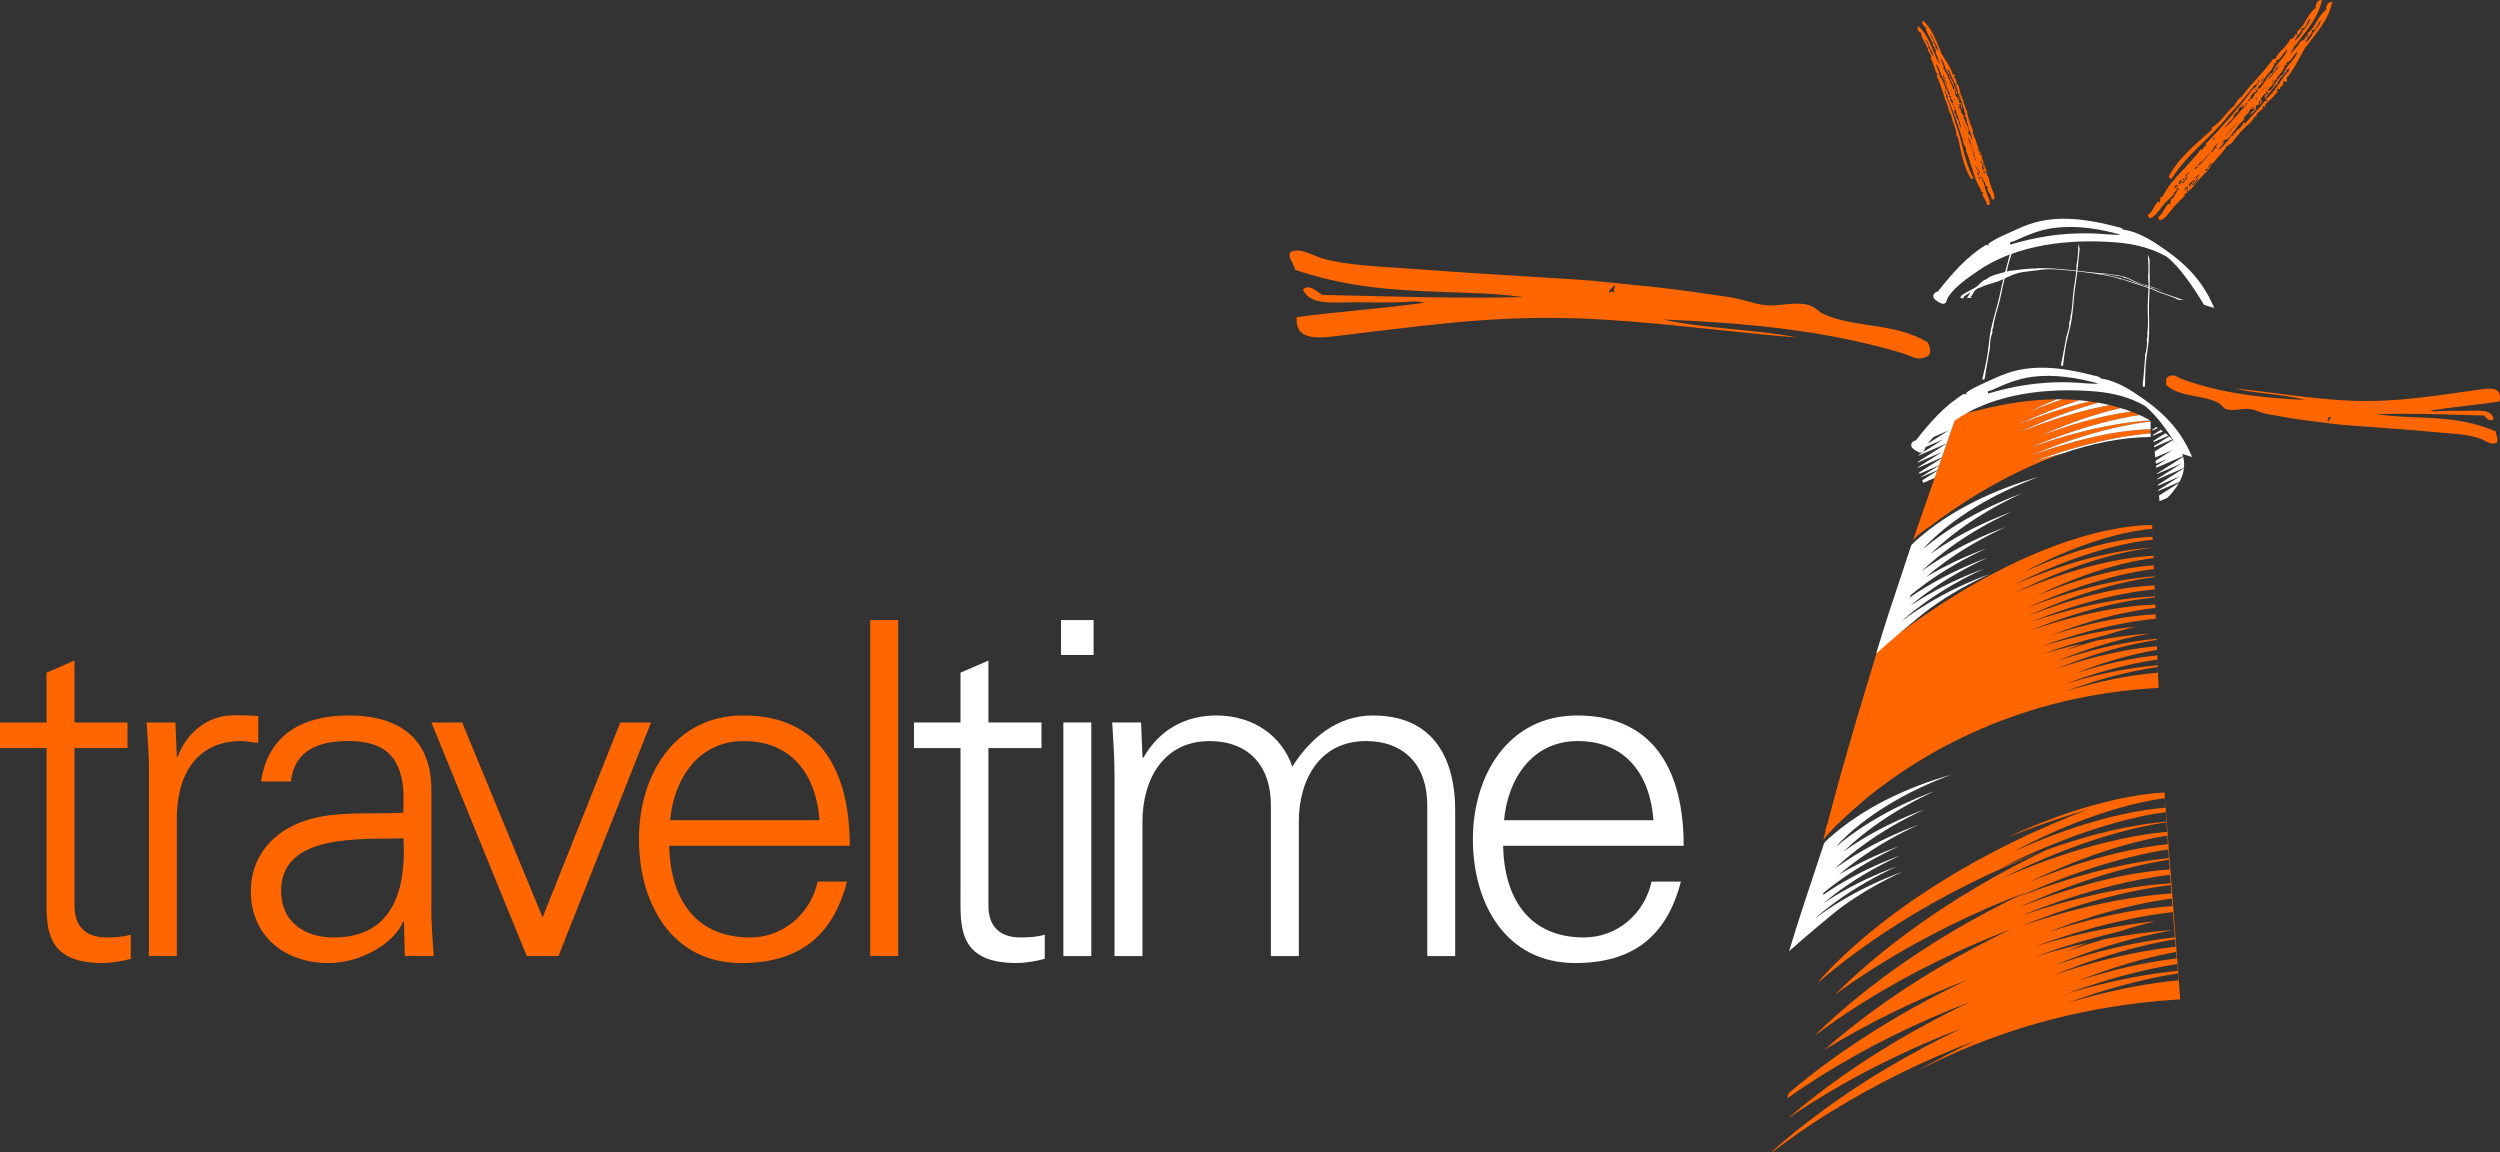<?xml version="1.0" encoding="utf-8"?>
<!-- Generator: Adobe Illustrator 12.0.0, SVG Export Plug-In . SVG Version: 6.00 Build 51448)  -->
<!DOCTYPE svg PUBLIC "-//W3C//DTD SVG 1.1 Basic//EN" "http://www.w3.org/Graphics/SVG/1.1/DTD/svg11-basic.dtd">
<svg  version="1.1" baseProfile="basic" id="_x30_2" xmlns="http://www.w3.org/2000/svg" xmlns:xlink="http://www.w3.org/1999/xlink" width="710.102" height="327.285"
	 viewBox="0 0 710.102 327.285" overflow="visible" enable-background="new 0 0 710.102 327.285" xml:space="preserve">
<rect x="0" y="0" width="710.102" height="327.285" fill="#333333" stroke="none"/>
<g>
	<path fill="#FF6600" d="M598.588,124.938c3.573-0.751,7.197-1.349,10.865-1.733c0.466-0.045,0.94-0.077,1.41-0.116
		c-0.003-0.393-0.004-0.786-0.007-1.179c-0.269,0.011-0.532,0.014-0.804,0.028c-3.339,0.158-6.693,0.543-10.017,1.082
		c-0.251,0.047-0.504,0.097-0.775,0.142c-0.43,0.085-0.88,0.166-1.308,0.253c-7.127,1.41-14.131,3.463-20.997,5.917
		c6.721-2.822,13.631-5.263,20.725-7.091c3.553-0.907,7.147-1.665,10.79-2.204c0.788-0.116,1.583-0.218,2.378-0.311v-0.144
		l-0.204-0.144c-0.709,0.046-1.413,0.076-2.124,0.141c-3.595,0.324-7.186,0.881-10.729,1.585
		c-7.136,1.421-14.145,3.458-21.013,5.921c6.72-2.834,13.638-5.265,20.741-7.098c3.366-0.854,6.753-1.578,10.206-2.106
		c-0.129-0.059-0.259-0.123-0.387-0.18c-0.665-0.283-1.337-0.545-2.014-0.797c-2.149,0.296-4.296,0.666-6.437,1.109
		c-6.59,1.384-13.074,3.392-19.398,5.804c6.179-2.783,12.556-5.175,19.113-6.975c1.243-0.333,2.492-0.637,3.744-0.925
		c-1.037-0.315-2.084-0.599-3.142-0.85c-1.617,0.308-3.229,0.648-4.831,1.023c-7.058,1.67-14.002,3.964-20.77,6.666
		c6.609-3.066,13.439-5.75,20.465-7.823c0.632-0.188,1.268-0.364,1.902-0.541c-0.822-0.146-1.648-0.272-2.477-0.384
		c-6.848,1.654-13.564,3.892-20.132,6.504c5.593-2.597,11.344-4.917,17.248-6.828c-1.61-0.142-3.227-0.241-4.848-0.266
		c-3.313,1.119-6.588,2.371-9.813,3.732c2.684-1.326,5.419-2.563,8.188-3.723c-3.7,0.027-7.408,0.324-11.099,0.865
		c-4.199,0.609-8.369,1.533-12.512,2.591l-0.142,0.009c0,0-2.684,0.425-4.885,1.71l-12.122,34.779
		c1.646-1.873,4.789-3.855,4.789-3.855c7.034-5.364,21.175-15.068,37.927-20.806c-2.864,0.721-5.712,1.521-8.534,2.394
		C584.402,128.584,591.405,126.449,598.588,124.938z"/>
	<path fill="#FFFFFF" d="M597.681,122.24c-7.094,1.828-14.004,4.269-20.725,7.091c6.866-2.454,13.87-4.506,20.997-5.917
		c0.428-0.087,0.878-0.168,1.308-0.253c0.271-0.045,0.524-0.094,0.775-0.142c3.323-0.539,6.678-0.924,10.017-1.082
		c0.271-0.014,0.535-0.017,0.804-0.028c-0.004-0.512-0.008-1.023-0.008-1.535v-0.649c-0.795,0.093-1.59,0.195-2.378,0.311
		C604.829,120.575,601.234,121.333,597.681,122.24z"/>
	<path fill="#FFFFFF" d="M576.78,127.084c6.868-2.463,13.877-4.5,21.013-5.921c3.543-0.704,7.134-1.262,10.729-1.585
		c0.711-0.065,1.415-0.095,2.124-0.141l-0.452-0.319c-0.456-0.272-0.926-0.515-1.422-0.751c-0.347-0.167-0.696-0.327-1.044-0.486
		c-3.453,0.528-6.84,1.252-10.206,2.106C590.417,121.82,583.5,124.25,576.78,127.084z"/>
	<path fill="#FFFFFF" d="M585.766,113.418c-0.025,0-0.05-0.002-0.074-0.003c-0.517-0.007-1.033,0.008-1.551,0.012
		c-2.77,1.16-5.505,2.396-8.188,3.723C579.178,115.789,582.453,114.537,585.766,113.418z"/>
	<path fill="#FFFFFF" d="M610.864,123.088c-0.47,0.039-0.944,0.07-1.41,0.116c-3.668,0.384-7.292,0.982-10.865,1.733
		c-7.184,1.511-14.187,3.647-21.024,6.177c2.822-0.873,5.67-1.673,8.534-2.394c7.839-2.685,16.247-4.504,24.771-4.598
		C610.869,123.778,610.866,123.433,610.864,123.088z"/>
	<path fill="#FFFFFF" d="M579.492,123.815c6.324-2.412,12.809-4.419,19.398-5.804c2.141-0.444,4.287-0.813,6.437-1.109
		c-0.323-0.12-0.646-0.244-0.973-0.355c-0.661-0.232-1.334-0.428-2.005-0.632c-1.252,0.288-2.501,0.592-3.744,0.925
		C592.047,118.641,585.67,121.033,579.492,123.815z"/>
	<path fill="#FFFFFF" d="M593.498,114.007c-0.958-0.13-1.919-0.238-2.884-0.323c-5.904,1.911-11.655,4.231-17.248,6.828
		C579.933,117.898,586.65,115.661,593.498,114.007z"/>
	<path fill="#FFFFFF" d="M573.607,122.755c6.768-2.702,13.712-4.996,20.77-6.666c1.602-0.375,3.214-0.715,4.831-1.023
		c-0.32-0.076-0.636-0.168-0.957-0.238c-0.755-0.166-1.516-0.301-2.276-0.437c-0.635,0.177-1.271,0.353-1.902,0.541
		C587.046,117.005,580.216,119.689,573.607,122.755z"/>
</g>
<path fill="#FF6600" d="M606.78,191.775c-6.722,0.977-13.376,2.546-19.925,4.516c6.416-2.354,12.987-4.327,19.715-5.716
	c2.09-0.435,4.214-0.815,6.355-1.12c0.031,0.543,0.051,1.083,0.066,1.606C610.935,191.236,608.856,191.477,606.78,191.775z
	 M612.907,188.954c-2.058,0.172-4.136,0.416-6.176,0.711c-6.718,0.978-13.375,2.546-19.928,4.51
	c6.421-2.349,12.982-4.318,19.705-5.717c2.095-0.43,4.21-0.808,6.328-1.108C612.862,187.894,612.878,188.425,612.907,188.954z
	 M612.776,186.152c-1.626,0.164-3.255,0.373-4.864,0.621c-6.225,0.972-12.384,2.528-18.422,4.469
	c5.907-2.329,11.959-4.282,18.192-5.669c1.669-0.368,3.347-0.692,5.041-0.97C612.729,185.123,612.768,185.643,612.776,186.152z
	 M612.667,183.55c-2.97,0.264-5.936,0.68-8.889,1.214c-6.686,1.218-13.277,3.022-19.738,5.215c6.328-2.574,12.808-4.777,19.48-6.411
	c2.988-0.729,6.017-1.342,9.071-1.791C612.619,182.374,612.638,182.962,612.667,183.55z M612.583,181.433
	c-2.997,0.265-5.967,0.69-8.933,1.224c-6.69,1.221-13.267,3.026-19.731,5.216c6.322-2.575,12.803-4.782,19.474-6.409
	c2.364-0.579,4.759-1.08,7.169-1.491c-3.035,0.194-6.085,0.522-9.099,0.966c-2.106,0.314-4.212,0.678-6.308,1.094
	c-2.924,0.84-5.809,1.78-8.668,2.815c1.599-0.699,3.205-1.365,4.84-2.009c-3.867,0.875-7.697,1.901-11.478,3.049
	c5.884-2.145,11.921-4.002,18.056-5.419c2.173-0.708,4.355-1.361,6.559-1.937c0.733-0.188,1.453-0.366,2.184-0.539
	c-1.751,0.18-3.513,0.399-5.248,0.654c-7.295,1.08-14.529,2.804-21.613,4.949c6.97-2.535,14.104-4.663,21.404-6.157
	c3.638-0.741,7.347-1.327,11.063-1.688c0.037,0,0.066-0.007,0.084-0.007C612.416,177.678,612.505,179.584,612.583,181.433z
	 M612.291,174.487c-3.21,0.163-6.412,0.521-9.597,1.023c-6.775,1.067-13.458,2.781-20.003,4.903
	c6.414-2.508,13.008-4.622,19.773-6.103c3.208-0.704,6.466-1.264,9.751-1.625C612.234,173.289,612.272,173.889,612.291,174.487z
	 M612.179,171.697c-1.011,0.038-2.033,0.095-3.034,0.175c-3.66,0.278-7.318,0.791-10.939,1.455
	c-7.263,1.339-14.413,3.316-21.44,5.716c6.883-2.782,13.938-5.158,21.188-6.911c3.62-0.874,7.279-1.592,10.995-2.084
	c1.041-0.139,2.098-0.254,3.146-0.354C612.121,170.36,612.144,171.025,612.179,171.697z M612.076,169.406
	c-1.023,0.038-2.038,0.099-3.08,0.175c-3.649,0.288-7.309,0.791-10.932,1.464c-7.247,1.327-14.416,3.309-21.425,5.706
	c6.86-2.782,13.918-5.153,21.168-6.907c3.628-0.875,7.293-1.591,11.002-2.083c1.067-0.141,2.126-0.265,3.188-0.359
	C612.031,168.064,612.047,168.735,612.076,169.406z M611.954,166.288c-0.86,0.036-1.713,0.089-2.593,0.158
	c-3.377,0.267-6.768,0.758-10.137,1.41c-0.25,0.052-0.504,0.104-0.775,0.161c-0.441,0.094-0.881,0.193-1.33,0.295
	c-7.178,1.653-14.255,3.942-21.152,6.646c6.736-3.077,13.685-5.761,20.851-7.835c3.575-1.029,7.2-1.898,10.892-2.56
	c1.384-0.243,2.756-0.458,4.161-0.624C611.891,164.715,611.934,165.503,611.954,166.288z M611.849,163.709
	c-1.365,0.09-2.733,0.227-4.098,0.387c-3.652,0.44-7.275,1.112-10.871,1.933c-7.194,1.658-14.253,3.944-21.149,6.651
	c6.736-3.082,13.678-5.763,20.845-7.832c3.574-1.032,7.217-1.909,10.904-2.561c1.424-0.257,2.853-0.472,4.296-0.647
	C611.806,162.325,611.823,163.014,611.849,163.709z M611.729,160.586c-1.245,0.084-2.488,0.208-3.751,0.359
	c-3.374,0.416-6.744,1.059-10.058,1.856c-6.661,1.6-13.181,3.837-19.544,6.473c6.192-3.009,12.597-5.636,19.22-7.653
	c3.309-1.007,6.674-1.857,10.112-2.487c1.306-0.239,2.617-0.447,3.954-0.617C611.681,159.207,611.709,159.896,611.729,160.586z
	 M611.639,157.855c-0.704,0.033-1.427,0.083-2.126,0.139c-1.831,0.154-3.644,0.385-5.449,0.668c-3.631,0.572-7.23,1.366-10.793,2.32
	c-7.134,1.903-14.119,4.445-20.912,7.393c6.627-3.321,13.473-6.245,20.559-8.565c3.545-1.16,7.141-2.166,10.811-2.952
	c1.826-0.393,3.678-0.728,5.539-0.99c0.752-0.107,1.517-0.191,2.287-0.269C611.578,156.344,611.598,157.099,611.639,157.855z
	 M611.554,155.58c-0.78,0.029-1.585,0.078-2.36,0.147c-1.826,0.148-3.64,0.381-5.449,0.667c-3.624,0.569-7.232,1.367-10.792,2.316
	c-7.137,1.906-14.114,4.446-20.91,7.394c6.634-3.316,13.472-6.246,20.56-8.567c3.544-1.16,7.139-2.166,10.807-2.945
	c1.837-0.396,3.679-0.737,5.54-0.99c0.836-0.118,1.677-0.214,2.529-0.295C611.487,154.047,611.523,154.813,611.554,155.58z
	 M611.438,152.493c0,0-0.017,0-0.017-0.006c-0.824,0.021-1.675,0.068-2.499,0.134c-1.696,0.133-3.368,0.348-5.062,0.614
	c-3.354,0.534-6.694,1.295-10.001,2.211c-6.588,1.838-13.022,4.304-19.277,7.164c6.08-3.229,12.372-6.084,18.935-8.336
	c3.271-1.12,6.604-2.092,10.003-2.844c1.705-0.373,3.418-0.694,5.157-0.935c0.859-0.118,1.74-0.222,2.621-0.298
	c0.019,0,0.048-0.005,0.064-0.005C611.391,150.944,611.41,151.709,611.438,152.493z M533.181,185.05
	c-3.482,11.319-7.534,24.818-10.692,36.236c-1.199,4.354-2.381,8.715-3.531,13.086c-0.032,0.027-0.063,0.059-0.097,0.09
	c-0.142,0.547-0.269,1.115-0.43,1.716l0.048,0.039c-0.191,0.744-0.388,1.614-0.577,2.366c3.247-4.498,13-12.464,13-12.464
	c14.858-11.969,42.4-28.628,82.23-30.729l-1.834-46.245c-5.784-0.062-32.042,1.432-71.188,30.272
	C540.11,179.416,534.65,183.214,533.181,185.05z"/>
<path fill="#FF6600" d="M614.809,225.082c-7.403,0.433-22.962,2.686-44.825,12.852c7.608-3.055,15.341-5.732,23.177-8.054
	c-14.716,5.618-28.914,12.491-42.158,20.776c-6.609,4.14-12.999,8.636-19.018,13.519c-3.002,2.444-5.925,4.985-8.716,7.634
	c-1.392,1.323-2.745,2.678-4.067,4.052c-0.661,0.689-1.3,1.384-1.919,2.088c-0.207,0.232-0.398,0.459-0.595,0.69
	c-0.03,0.108-0.062,0.217-0.095,0.325c1.148-1.002,2.315-1.986,3.501-2.947c6.207-5.056,12.722-9.662,19.439-13.889
	c12.821-8.056,26.395-14.726,40.358-20.228c-3.926,1.435-7.802,2.991-11.633,4.655c8.449-4.217,17.138-7.941,26.144-10.897
	c4.502-1.472,9.089-2.753,13.733-3.751c2.328-0.491,4.658-0.925,7.029-1.252c0.055,0.906,0.104,1.809,0.167,2.716
	c-2.243,0.198-4.511,0.477-6.765,0.837c-4.615,0.723-9.196,1.733-13.726,2.942c-4.509,1.207-8.962,2.613-13.365,4.178
	c-14.047,6.712-27.492,14.595-39.897,23.79c-6.273,4.648-12.276,9.627-17.895,14.979c-0.846,0.81-1.677,1.617-2.51,2.443
	c3.865-2.83,7.821-5.509,11.863-8.046c13.454-8.456,27.73-15.384,42.43-21.036c-14.215,6.759-27.837,14.721-40.383,24.024
	c-6.28,4.654-12.28,9.64-17.902,14.977c-0.605,0.58-1.211,1.159-1.801,1.748c4.406-3.296,8.94-6.405,13.584-9.319
	c13.442-8.455,27.73-15.384,42.435-21.037c-14.223,6.761-27.842,14.721-40.389,24.025c-4.422,3.273-8.697,6.715-12.805,10.325
	c12.849-7.885,26.457-14.414,40.402-19.775c-14.217,6.756-27.836,14.715-40.387,24.019c-3.478,2.583-6.878,5.273-10.168,8.065
	c-0.145,0.488-0.272,0.98-0.395,1.471c3.09-2.202,6.252-4.317,9.476-6.337c13.443-8.457,27.736-15.389,42.421-21.039
	c-14.208,6.766-27.828,14.73-40.392,24.028c-3.895,2.897-7.698,5.92-11.368,9.079c2.317-1.591,4.679-3.137,7.059-4.635
	c13.439-8.456,27.734-15.388,42.437-21.034c-14.227,6.757-27.85,14.72-40.392,24.021c-4.649,3.444-9.151,7.072-13.444,10.888
	c-0.034,0.114-0.062,0.226-0.101,0.334c4.984-3.83,10.143-7.395,15.439-10.724c13.461-8.455,27.732-15.39,42.435-21.034
	c-5.875,2.797-11.666,5.802-17.302,9.021c13.053-6.871,28.956-13.172,47.68-17.05c2.414-0.515,4.744-0.943,6.98-1.31
	c6.58-1.103,13.478-1.901,20.696-2.326 M608.724,230.187c-4.275,0.685-8.518,1.648-12.703,2.813
	c-8.404,2.332-16.592,5.466-24.537,9.111c7.724-4.11,15.741-7.739,24.074-10.601c4.162-1.42,8.395-2.66,12.717-3.609
	c2.171-0.48,4.363-0.889,6.563-1.196c0.017,0,0.057-0.003,0.063-0.003c0.068,0.906,0.132,1.803,0.179,2.71
	C612.957,229.582,610.831,229.847,608.724,230.187z M615.762,239.789c-0.59,0.064-1.196,0.132-1.794,0.204
	c-4.3,0.53-8.575,1.341-12.806,2.354c-8.463,2.036-16.761,4.876-24.844,8.233c7.872-3.828,16.01-7.163,24.44-9.729
	c4.202-1.277,8.481-2.364,12.831-3.163c0.673-0.123,1.349-0.233,2.015-0.341C615.655,238.161,615.715,238.976,615.762,239.789z
	 M568.674,249.439c8.422-4.22,17.125-7.938,26.13-10.891c4.504-1.47,9.087-2.75,13.745-3.747c2.234-0.485,4.516-0.901,6.803-1.229
	c0.065,0.904,0.133,1.801,0.187,2.7c-2.199,0.197-4.389,0.471-6.571,0.816c-4.599,0.727-9.182,1.738-13.71,2.948
	C586.184,242.464,577.305,245.694,568.674,249.439z M599.449,244.956c4.549-1.311,9.183-2.43,13.869-3.266
	c0.854-0.146,1.699-0.289,2.559-0.411c0.047,0.817,0.107,1.635,0.177,2.467c-0.795,0.071-1.592,0.16-2.397,0.255
	c-4.625,0.562-9.236,1.412-13.807,2.464c-9.146,2.101-18.138,5.008-26.896,8.446C581.524,250.991,590.349,247.578,599.449,244.956z
	 M599.757,247.856c4.547-1.313,9.173-2.429,13.875-3.259c0.813-0.149,1.626-0.283,2.449-0.405c0.063,0.916,0.133,1.834,0.196,2.759
	c-0.196,0.011-0.363,0.021-0.563,0.034c-4.306,0.346-8.6,0.965-12.88,1.797c-0.335,0.06-0.674,0.127-0.999,0.197
	c-0.56,0.124-1.125,0.25-1.689,0.381c-9.142,2.105-18.128,5.012-26.898,8.449C581.825,253.897,590.657,250.482,599.757,247.856z
	 M616.389,248.485c0.065,0.802,0.113,1.599,0.183,2.401c-0.436,0.025-0.883,0.054-1.313,0.091
	c-4.651,0.354-9.306,1.007-13.909,1.845c-9.23,1.708-18.324,4.217-27.248,7.269c8.729-3.536,17.701-6.559,26.923-8.786
	c4.601-1.11,9.266-2.018,13.993-2.646C615.46,248.596,615.923,248.541,616.389,248.485z M601.191,254.218
	c4.613-1.115,9.273-2.026,14-2.65c0.464-0.065,0.945-0.119,1.408-0.178c0.062,0.802,0.127,1.596,0.188,2.403
	c-0.462,0.028-0.91,0.056-1.35,0.092c-4.663,0.361-9.295,1.004-13.932,1.854c-9.205,1.692-18.306,4.214-27.229,7.261
	C583.009,259.467,591.979,256.444,601.191,254.218z M616.887,255.221c0.066,0.716,0.111,1.43,0.158,2.143
	c-3.275,0.244-6.546,0.634-9.819,1.144c-8.607,1.361-17.08,3.533-25.416,6.243c8.138-3.195,16.526-5.879,25.128-7.77
	C610.228,256.263,613.535,255.668,616.887,255.221z M605.589,262.504c-9.285,1.369-18.465,3.558-27.482,6.288
	c8.862-3.222,17.928-5.923,27.223-7.821c3.911-0.799,7.868-1.455,11.857-1.914c0.083,1.186,0.176,2.385,0.271,3.568
	c0.092,1.21,0.196,2.415,0.307,3.62c-3.117,0.331-6.224,0.791-9.313,1.354c-8.487,1.545-16.875,3.838-25.093,6.63
	c8.031-3.273,16.286-6.079,24.776-8.149c3.002-0.736,6.036-1.369,9.094-1.895c-3.853,0.242-7.717,0.663-11.564,1.23
	c-2.69,0.396-5.357,0.862-8.016,1.387c-3.725,1.067-7.39,2.264-11.016,3.577c2.023-0.88,4.069-1.735,6.141-2.547
	c-4.894,1.11-9.766,2.414-14.602,3.873c7.497-2.73,15.164-5.08,22.989-6.898c2.74-0.9,5.521-1.724,8.322-2.45
	c0.916-0.242,1.861-0.474,2.787-0.689C610.038,261.895,607.814,262.172,605.589,262.504z M608.295,268.759
	c3.126-0.771,6.305-1.429,9.509-1.959c0.053,0.706,0.12,1.414,0.167,2.12c-3.134,0.329-6.242,0.799-9.36,1.354
	c-8.49,1.551-16.883,3.847-25.094,6.636C591.549,273.635,599.819,270.829,608.295,268.759z M613.864,272.833
	c-7.92,1.23-15.736,3.213-23.417,5.682c7.507-2.954,15.219-5.449,23.135-7.208c1.498-0.335,2.996-0.63,4.513-0.911
	c0.056,0.617,0.113,1.231,0.16,1.846C616.792,272.413,615.324,272.607,613.864,272.833z M618.384,273.837
	c0.064,0.638,0.111,1.283,0.178,1.922c-2.076,0.207-4.136,0.451-6.195,0.746c-8.553,1.248-17.007,3.245-25.326,5.74
	c8.148-2.986,16.501-5.492,25.054-7.27C614.193,274.546,616.278,274.169,618.384,273.837z M612.432,279.195
	c-8.556,1.246-17.019,3.236-25.321,5.733c8.146-2.99,16.506-5.496,25.05-7.267c2.133-0.44,4.294-0.83,6.468-1.169
	c0.047,0.643,0.112,1.289,0.157,1.939C616.661,278.627,614.537,278.884,612.432,279.195z"/>
<g>
	<path fill="#FFFFFF" d="M619.769,128.92c-3.127-5.187-7.001-10.951-10.677-13.724c-5.684-3.158-11.063-3.86-16.061-4.169
		c-15.211-0.938-28.474,1.984-37.466,8.21c-3.246,2.251-6.548,4.42-8.598,7.62c-0.283,0.442-0.299,1.76-1.321,1.732
		c-0.874-0.028-2.501-1.205-2.676-1.651c-0.418-1.042,0.411-1.64,1.244-1.883c3.865-4.909,7.966-9.727,13.535-13.145
		c0.366-0.13,0.606,0.163,0.907,0.295c-0.652-0.468,0.403-1.058,0.708-1.256c1.55-0.997,3.354-1.771,5.151-2.584
		c3.499-1.563,6.947-3.378,12.694-3.827c5.511-0.435,11.529,0.546,17.46,2.119c0.631,0.161,1.505,0.161,2.146,0.886
		c2.745,0.293,6.158,1.878,9.175,3.841c6.57,4.285,12.88,9.259,16.651,18.406L619.769,128.92z M588.816,108.637
		c2.189,0.081,5.514,0.503,7.255,0.312c-6.263-1.713-12.506-2.681-18.64-1.939c-4.703,0.574-8.484,2.367-11.694,3.808
		c-0.388,0.175-1.405,0.059-0.994,0.95C571.323,109.863,578.78,108.245,588.816,108.637z"/>
	<path fill="#FFFFFF" d="M626.049,86.615c-3.134-5.192-7.01-10.953-10.678-13.73c-5.685-3.153-11.067-3.853-16.063-4.16
		c-15.213-0.94-28.48,1.984-37.47,8.206c-3.238,2.253-6.546,4.424-8.588,7.615c-0.286,0.446-0.286,1.769-1.325,1.736
		c-0.876-0.026-2.492-1.2-2.665-1.651c-0.43-1.042,0.414-1.64,1.227-1.885c3.866-4.899,7.968-9.727,13.539-13.143
		c0.372-0.127,0.624,0.168,0.92,0.295c-0.66-0.462,0.403-1.056,0.711-1.251c1.532-0.997,3.349-1.781,5.151-2.587
		c3.48-1.563,6.93-3.376,12.677-3.829c5.527-0.434,11.527,0.547,17.479,2.122c0.609,0.158,1.503,0.158,2.127,0.886
		c2.743,0.288,6.156,1.875,9.181,3.838c6.56,4.287,12.88,9.257,16.652,18.408L626.049,86.615z M595.093,66.33
		c2.187,0.085,5.526,0.5,7.25,0.312c-6.264-1.712-12.501-2.682-18.632-1.939c-4.695,0.574-8.477,2.367-11.687,3.81
		c-0.402,0.172-1.423,0.062-1.004,0.95C577.592,67.553,585.053,65.94,595.093,66.33z"/>
	<g>
		<path fill="#FFFFFF" d="M610.417,85.926c0.253-4.174,0.208-8.263,0.145-12.26l-0.5-1.417c0.084,2.154,0.339,4.26,0.067,6.509
			c0.335,2.637-0.05,5.311-0.092,7.971c-0.048,2.671,0.295,5.366-0.132,8.049c0.138,0.439,0.113,0.919-0.14,1.46
			c0.224,1.516-0.029,2.834-0.451,4.568c-0.095,2.334-0.393,4.635-0.506,6.595c-0.038,0.855-0.374,1.72-0.05,2.537
			c0.115-0.222,0.321-0.066,0.488-0.123c0.086-2.215,0.067-4.45,0.273-6.727c0.216-2.48,0.74-4.946,0.88-7.408
			C610.579,92.322,610.306,89.077,610.417,85.926z"/>
	</g>
	<g>
		<path fill="#FFFFFF" d="M590.368,69.233c-0.126,2.008-0.082,3.98-0.56,6.035c0.049,2.476-0.56,4.914-0.859,7.37
			c-0.306,2.469-0.255,4.996-0.909,7.44c0.077,0.417,0.015,0.86-0.271,1.332c0.063,1.427-0.308,2.625-0.851,4.193
			c-0.318,2.151-0.829,4.245-1.118,6.049c-0.115,0.789-0.513,1.554-0.299,2.343c0.124-0.198,0.299-0.023,0.462-0.066
			c0.303-2.045,0.509-4.112,0.908-6.205c0.448-2.265,1.169-4.498,1.535-6.758c0.511-3.099,0.571-6.127,0.971-9.038
			c0.638-3.832,0.991-7.627,1.327-11.331L590.368,69.233z"/>
	</g>
	<g>
		<path fill="#FFFFFF" d="M570.843,72.384c-1.053,3.847-2.143,7.797-2.938,11.897c-0.688,3.08-1.771,6.148-2.442,9.453
			c-0.477,2.419-0.588,4.932-1.009,7.384c-0.363,2.258-0.938,4.413-1.412,6.586c0.14,0.099,0.381-0.01,0.441,0.241
			c0.51-0.713,0.399-1.63,0.576-2.469c0.395-1.925,0.669-4.23,1.16-6.507c0.055-1.786,0.13-3.127,0.725-4.54
			c-0.096-0.582,0-1.054,0.238-1.451c0.272-2.698,1.262-5.227,1.883-7.821c0.636-2.586,0.94-5.272,1.93-7.736
			c0.289-2.253,1.085-4.228,1.692-6.292L570.843,72.384z"/>
	</g>
	<g>
		<path fill="#FFFFFF" d="M611.41,81.985c-4.565-1.422-8.506-3.092-14.676-4.183c2.351,0.045,4.344,0.574,5.813,0.734
			c0.192,0.175,1.182,0.522,2.058,0.721c2.08,1.179,5.958,2.199,9.689,3.238c-0.204-0.179-2.518-0.711-2.855-0.973
			c-1.046-0.099-1.197-0.392-1.901-0.576c-0.137-0.038-0.541-0.045-0.654-0.076c-0.501-0.166-1.068-0.393-1.592-0.596
			c-1.944-0.734-2.769-1.563-5.855-2.106c-0.995-0.175-2.146-0.208-3.21-0.435c-4.49-0.225-14.242-1.904-20.198-1.498
			c0.014,0.04,0.29,0.047,0.479,0.064c-0.145,0.087-0.51-0.048-0.814-0.05c-2.772,0.099-4.354,0.439-6.848,0.666
			c-2.498,0.643-5.846,1.396-6.483,2.33c-1.423,0.486-1.949,1.351-2.73,2.017c-0.827,0.7-2.315,1.28-3.366,1.937
			c-0.719,0.449-1.553,0.905-1.405,1.443c0.335,0.021,0.654,0.042,0.986,0.068c-0.602-0.482,1.236-1.155,1.728-1.687
			c-0.076,0.434-0.466,1.096-0.914,1.474c0.29,0.094,0.815,0.128,1.299,0.118c0.433-0.071-0.308-0.335-0.293-0.444
			c0.021,0,0.439-0.217,0.503-0.328c0.184-0.317,0.479-0.919,0.556-1.009c0.365-0.416,0.713-0.987,2.026-1.242
			c0.973-0.638,3.18-1.083,4.807-1.687c2.043-0.746,3.272-1.682,5.684-2.348c1.738-0.473,4.724-0.628,6.883-0.988
			c3.091-0.307,6.781,0.168,10.499,0.574c4.953,0.546,9.613,1.347,11.702,2.192c0.142-0.012,0.271-0.014,0.495-0.002
			c2.38,0.865,5.71,1.875,8.417,2.797c1.873,1.087,5.539,1.92,7.457,2.995l1.592,0.137C617.363,84.187,613.481,83.065,611.41,81.985
			z"/>
	</g>
</g>
<path fill="#FFFFFF" d="M612.347,131.741c-0.016-0.289-0.048-0.584-0.075-0.873c1.58-1.018,3.172-2.024,4.773-3.025
	c-1.628,0.698-3.245,1.4-4.866,2.106c-0.065-0.562-0.132-1.126-0.182-1.688c1.741-1.105,3.463-2.216,5.226-3.314
	c0.713,0.763,1.355,1.574,1.861,2.438c0.415,0.709,0.742,1.432,0.957,2.202c-2.311,0.99-4.604,1.992-6.927,2.997l-0.646,0.281
	c-0.017-0.18-0.036-0.354-0.053-0.529c1.035-0.654,2.076-1.313,3.113-1.963C614.473,130.824,613.403,131.282,612.347,131.741z"/>
<path fill="#FFFFFF" d="M611.709,125.568c-0.02-0.121-0.028-0.243-0.047-0.367c1.132-0.725,2.265-1.445,3.417-2.166
	c0.292,0.225,0.575,0.458,0.851,0.699C614.516,124.347,613.115,124.952,611.709,125.568z"/>
<path fill="#FFFFFF" d="M616.145,123.924c0.322,0.279,0.629,0.564,0.917,0.857c-1.738,0.747-3.472,1.497-5.192,2.251
	c-0.021-0.125-0.027-0.244-0.047-0.364C613.263,125.75,614.716,124.833,616.145,123.924z"/>
<path fill="#FFFFFF" d="M613.739,122.084c0.229,0.146,0.434,0.295,0.648,0.449c-0.963,0.416-1.919,0.832-2.874,1.247
	c-0.007-0.085-0.026-0.174-0.026-0.259C612.234,123.041,612.992,122.561,613.739,122.084z"/>
<path fill="#FFFFFF" d="M611.346,122.278c-0.022-0.071-0.022-0.142-0.029-0.215l0.73-0.47c0.158-0.094,0.3-0.191,0.458-0.288
	c0.149,0.09,0.289,0.182,0.451,0.269C612.416,121.808,611.87,122.039,611.346,122.278z"/>
<path fill="#FFFFFF" d="M617.23,139.615c-0.492,0.619-1.034,1.209-1.608,1.786c-0.749,0.321-1.485,0.64-2.237,0.968
	c0-0.093,0-0.184-0.007-0.278c-0.06-0.441-0.085-0.888-0.13-1.33c1.877-1.202,3.779-2.407,5.662-3.602
	C618.449,138.009,617.879,138.829,617.23,139.615z"/>
<path fill="#FFFFFF" d="M620.277,133.398c-0.168,1.157-0.6,2.324-1.192,3.451c-1.992,0.857-3.976,1.722-5.97,2.587
	c-0.007-0.095-0.007-0.187-0.025-0.281c2.057-1.306,4.117-2.615,6.177-3.914c-2.101,0.9-4.205,1.811-6.29,2.721
	c0-0.095-0.02-0.185-0.038-0.284l0.401-0.241c2.331-1.486,4.651-2.972,6.994-4.44C620.312,133.125,620.3,133.261,620.277,133.398z"
	/>
<path fill="#FFFFFF" d="M620.34,132.905c-2.519,1.08-5.017,2.175-7.546,3.267c0-0.062,0-0.123-0.019-0.189
	c2.304-1.46,4.607-2.925,6.911-4.373c-2.342,1.005-4.682,2.025-7.032,3.045c0-0.043-0.017-0.092-0.017-0.137l1.115-0.719
	c2.123-1.342,4.23-2.685,6.344-4.027c0.048,0.163,0.073,0.329,0.12,0.489C620.397,131.115,620.423,132,620.34,132.905z"/>
<g>
	<path fill="#FFFFFF" d="M544.934,129.255c2.36-1.497,4.712-2.997,7.072-4.478c-2.19,0.933-4.361,1.88-6.53,2.828
		c0.054-0.123,0.096-0.243,0.156-0.355l0.43-0.283c2.479-1.573,4.971-3.158,7.446-4.717c-2.174,0.934-4.362,1.881-6.531,2.826
		c1.264-1.602,2.902-2.943,4.698-4.077c1.162-0.732,2.405-1.379,3.666-1.96l-2.391,6.912c-2.653,1.136-5.306,2.291-7.958,3.439
		l-0.095,0.042C544.918,129.369,544.934,129.312,544.934,129.255z"/>
	<path fill="#FFFFFF" d="M544.806,132.704c2.246-1.439,4.504-2.873,6.768-4.294c-2.287,0.982-4.583,1.979-6.859,2.974
		c0-0.059,0-0.125,0-0.186l0.933-0.596c2.434-1.545,4.84-3.087,7.282-4.618l-1.387,3.971c-2.232,0.959-4.474,1.933-6.723,2.91
		C544.82,132.81,544.82,132.753,544.806,132.704z"/>
	<path fill="#FFFFFF" d="M545.101,134.208c2.126-1.344,4.238-2.695,6.364-4.032l-0.685,1.985c-1.855,0.793-3.712,1.597-5.562,2.402
		C545.191,134.445,545.158,134.325,545.101,134.208z"/>
	<path fill="#FFFFFF" d="M545.572,135.528c-0.016-0.009-0.016-0.023-0.016-0.033c1.738-1.105,3.462-2.211,5.202-3.302l-0.461,1.356
		c-1.58,0.675-3.146,1.355-4.711,2.036C545.586,135.569,545.572,135.548,545.572,135.528z"/>
	<path fill="#FFFFFF" d="M546.323,137.14c-0.133-0.231-0.261-0.463-0.352-0.694c1.403-0.9,2.824-1.805,4.244-2.697l-0.702,2.007
		C548.458,136.216,547.375,136.677,546.323,137.14z"/>
</g>
<path fill="#FFFFFF" d="M532.896,185.65c2.396-2.228,12.453-10.783,15.135-12.715c5.338-3.857,11.128-7.145,17.18-9.917
	c-6.243,2.302-12.31,5.151-18.025,8.647c-2.251,1.373-4.457,2.853-6.58,4.443c0.016-0.045,0.016-0.092,0.051-0.14
	c1.831-1.589,3.746-3.096,5.722-4.521c5.343-3.862,11.135-7.15,17.183-9.923c-6.242,2.303-12.306,5.154-18.03,8.648
	c-1.012,0.618-2.017,1.256-3.005,1.92c1.57-1.313,3.19-2.567,4.85-3.772c5.35-3.86,11.144-7.143,17.184-9.921
	c-6.231,2.305-12.295,5.154-18.03,8.648c-1.36,0.834-2.714,1.712-4.041,2.624c0.066-0.203,0.128-0.411,0.193-0.614
	c1.402-1.167,2.85-2.282,4.33-3.356c5.345-3.853,11.144-7.14,17.173-9.923c-5.92,2.194-11.684,4.88-17.158,8.137
	c1.757-1.504,3.574-2.931,5.456-4.294c5.353-3.857,11.146-7.145,17.179-9.918c-6.227,2.303-12.29,5.154-18.02,8.65
	c-1.98,1.205-3.915,2.489-5.783,3.86c0.258-0.247,0.513-0.482,0.763-0.728c2.407-2.223,4.973-4.299,7.638-6.225
	c5.346-3.862,11.144-7.145,17.176-9.923c-6.223,2.305-12.292,5.151-18.029,8.65c-1.698,1.054-3.392,2.161-5.04,3.331
	c0.354-0.34,0.704-0.683,1.069-1.018c2.412-2.228,4.97-4.296,7.635-6.227c5.353-3.857,11.137-7.146,17.177-9.921
	c-6.229,2.308-12.292,5.152-18.026,8.647c-2.856,1.748-5.639,3.662-8.263,5.759c-0.519,0.401-1.014,0.808-1.506,1.219
	c0.015-0.042,0.032-0.085,0.032-0.132c0.094-0.097,0.179-0.193,0.264-0.289c0.265-0.288,0.549-0.583,0.819-0.869
	c0.565-0.576,1.152-1.139,1.745-1.689c1.198-1.105,2.438-2.159,3.714-3.173c2.573-2.026,5.291-3.892,8.098-5.607
	c5.643-3.425,11.673-6.247,17.916-8.541c-6.405,1.807-12.665,4.171-18.648,7.205c-2.99,1.521-5.908,3.205-8.714,5.092
	c-1.281,0.862-2.547,1.776-3.775,2.735c0,0-3.972,3.057-5.04,4.394C535.481,177.21,536.423,174.144,532.896,185.65z"/>
<path fill="#FFFFFF" d="M508.166,270.193c2.409-2.223,12.47-10.779,15.137-12.711c5.348-3.856,11.144-7.148,17.177-9.92
	c-6.229,2.301-12.311,5.153-18.026,8.646c-2.25,1.375-4.451,2.853-6.577,4.445c0.019-0.048,0.034-0.092,0.048-0.138
	c1.837-1.592,3.752-3.097,5.732-4.526c5.347-3.856,11.145-7.148,17.18-9.916c-6.245,2.302-12.307,5.148-18.023,8.64
	c-1.023,0.619-2.017,1.263-3.005,1.921c1.563-1.306,3.177-2.563,4.836-3.771c5.364-3.854,11.146-7.14,17.197-9.917
	c-6.241,2.308-12.311,5.146-18.023,8.647c-1.375,0.837-2.717,1.713-4.037,2.624c0.061-0.21,0.108-0.415,0.174-0.619
	c1.398-1.161,2.858-2.281,4.342-3.35c5.346-3.854,11.128-7.145,17.18-9.923c-5.925,2.189-11.702,4.875-17.18,8.132
	c1.756-1.505,3.595-2.933,5.478-4.291c5.331-3.857,11.123-7.149,17.175-9.917c-6.243,2.305-12.311,5.15-18.039,8.645
	c-1.963,1.209-3.896,2.495-5.777,3.857c0.253-0.239,0.508-0.477,0.779-0.721c2.397-2.226,4.949-4.297,7.632-6.231
	c5.351-3.854,11.127-7.138,17.179-9.916c-6.242,2.307-12.308,5.149-18.024,8.646c-1.722,1.056-3.415,2.16-5.06,3.33
	c0.347-0.341,0.718-0.686,1.082-1.014c2.395-2.227,4.95-4.297,7.634-6.23c5.348-3.854,11.124-7.138,17.178-9.919
	c-6.241,2.311-12.309,5.15-18.028,8.649c-2.862,1.745-5.631,3.657-8.283,5.757c-0.51,0.401-1.005,0.812-1.483,1.224
	c0-0.043,0.014-0.085,0.03-0.134c0.081-0.098,0.161-0.194,0.258-0.289c0.271-0.29,0.541-0.581,0.831-0.868
	c0.559-0.577,1.129-1.14,1.723-1.688c1.195-1.104,2.439-2.163,3.718-3.179c2.569-2.021,5.286-3.89,8.111-5.607
	c5.641-3.422,11.662-6.243,17.899-8.541c-6.392,1.81-12.663,4.177-18.647,7.209c-2.986,1.517-5.908,3.203-8.704,5.094
	c-1.291,0.861-2.551,1.771-3.785,2.728c0,0-3.968,3.06-5.04,4.397C510.75,261.758,511.708,258.694,508.166,270.193z"/>
<path fill="#FF6600" d="M547.594,97.292c0.543,1.025,1.084,3.123,0.124,3.746c-2.979,1.788-4.894-0.009-7.702-0.83
	c-22.779-6.739-45.914-8.55-67.641-9.46c11.716,2.66,27.745,2.911,38.138,5.126c-20.45-1.62-41.553-4.717-62.453-5.442
	c-25.097-0.86-45.388,2.34-66.986,4.837c-5.443,0.636-13.305,2.128-12.763-5.175c11.892-1.618,24.298-2.438,36.183-4.074
	c-1.884-0.789-4.503-0.163-8.886-0.128c-3.392,0.023-7.748,0.003-11.74-0.014c-4.974,0-11.975,0.878-13.755-3.671
	c1.892-1.826,4.287,1.025,5.561,1.563c20.581,0.444,37.299,1.063,57.109,0.612c-19.422-2.648-41.047,0.475-64.952-7.779
	c-0.184-1.658-2.532-3.86-1.015-5.164c3.041-1.053,6.161,1.243,9.137,2.065c6.858,1.895,15.622,2.149,23.943,2.77
	c17.161,1.299,27.73,1.861,44.555,2.913c3.723,0.231,7.442,0.486,10.97,0.855c5.027,0.515,9.227,0.973,13.615,1.403
	c7.188,0.694,16.478,2.121,22.447,2.995c3.271,0.475,6.384,1.772,9.563,2.211c3.939,0.56,8.905-1.243,13.105,0.121
	c1.422,0.463,2.414,1.797,3.85,2.449C526.975,93.276,538.23,91.554,547.594,97.292z M458.742,82.68
	c-1.214-0.161,0.826-1.455-0.383-1.613c-0.217,0.725-1.895,1.731-1.217,2.161C457.275,82.432,458.468,83.28,458.742,82.68z"/>
<path fill="#FF6600" d="M615.378,109.475c-0.188-0.647-0.27-1.977,0.292-2.367c1.76-1.134,2.602,0.005,4.017,0.524
	c11.474,4.261,23.582,5.409,35.053,5.976c-5.981-1.677-14.464-1.833-19.78-3.241c10.707,1.03,21.634,2.99,32.667,3.441
	c13.244,0.541,24.324-1.476,36.046-3.059c2.955-0.406,7.26-1.346,6.29,3.274c-6.469,1.025-13.143,1.54-19.607,2.579
	c0.926,0.496,2.386,0.102,4.714,0.078c1.799-0.014,4.12,0,6.226,0.007c2.646,0,6.448-0.557,6.953,2.324
	c-1.16,1.153-2.161-0.649-2.79-0.99c-10.884-0.278-19.709-0.67-30.286-0.385c10.06,1.679,21.848-0.3,33.768,4.922
	c-0.042,1.042,0.995,2.438,0.066,3.264c-1.729,0.667-3.162-0.789-4.679-1.308c-3.456-1.198-8.095-1.356-12.448-1.753
	c-8.995-0.822-14.564-1.171-23.39-1.84c-1.97-0.142-3.913-0.305-5.749-0.536c-2.636-0.328-4.818-0.614-7.105-0.888
	c-3.75-0.439-8.553-1.347-11.642-1.895c-1.711-0.302-3.228-1.12-4.878-1.401c-2.049-0.352-4.856,0.789-6.952-0.075
	c-0.723-0.295-1.114-1.136-1.819-1.549C625.967,112.012,619.827,113.108,615.378,109.475z M661.223,118.721
	c0.619,0.102-0.591,0.916,0.047,1.02c0.18-0.463,1.162-1.099,0.845-1.375C661.975,118.874,661.411,118.34,661.223,118.721z"/>
<g>
	<g>
		<path fill="#FF6600" d="M662.471,0.582c-1.171-0.364-1.971,1.433-1.72,2.166c-2.557,1.915-2.911,4.844-5.25,6.674
			c-0.262,0.549,0.31,0.925-0.23,1.187c-0.491-0.169,0.613-0.371-0.221-0.5c-0.073,0.739-0.717,0.782-0.449,1.335
			c-0.304-0.722-0.419,0.494-1.014,0.076c-1.146,2.365-3.512,3.757-4.33,5.714c-0.119,0.208-0.402,0.032-0.602,0.011
			c-3.616,4.984-5.461,6.102-9.063,10.863c-0.566,0.017-1.466,1.462-2.051,2.475c-2.219,1.735-3.855,4.787-6.25,6.11
			c-0.107,0.27-0.219,0.533-0.009,0.639c-4.247,3.841-9.768,8.228-12.383,13.537c0.565,0.026,0.368,0.431,0.827,0.508
			c4.881-7.634,10.919-11.282,16.308-18.128c2.432-2.5,5.49-6.13,7.271-8.525c1.234,0.016,0.789-1.646,1.534-1.594
			c0,0-0.919,2.478-1.842,2.553c-4.132,5.542-9.1,11.212-13.521,15.688c0.01,0.312,0.107,0.567,0.107,0.888
			c-0.1-0.15-0.231-0.305-0.476-0.38c0.426,0.508-0.838,0.669-0.391,1.136c-0.234,0.163-0.393-0.15-0.826,0.147
			c-3.057,4.576-7.774,7.54-10.709,13.268c-0.863-0.217-0.536,1.24-0.684,1.456c-0.468,0.678,0.002-0.463-0.591,0.018
			c-0.892,0.676-1.729,3.169-2.847,3.681c-0.1,0.397,0.337,0.532,0.253,0.935c1.719,0.167,3.271-3.116,5.282-4.971
			c0.583-0.551,1.419-1.326,2.137-2.232c-0.261-0.15-0.363,0.088-0.593,0.015c2.331-0.974,4.467-4.874,6.863-6.758
			c0.049-0.687-0.405,0.099-0.598,0.006c-0.239-0.184,0.156-0.222,0.2-0.568c0.36-0.462,0.38,0.447,0.768,0.055
			c1.175-2.122,3.828-4.545,4.14-5.144c0.133-0.231,0.345-0.352,0.244-0.501c0.359,0.207,0.134-0.154,0.564-0.709
			c0.358-0.438,1.378-0.726,1.887-1.472c1.139-1.644,3.683-4.52,5.288-5.596c0.02-0.294-0.165-0.04-0.359-0.124
			c1.184-0.149,0.836-1.747,1.891-1.47c-0.617-0.962,2.196-1.965,1.687-2.599c-0.165-0.547,0.639,0.008,0.853-0.129
			c0.156-0.121-0.301-0.308-0.295-0.316c0.539-1.03,3.022-2.688,3.885-4.379c-0.258-0.003-0.44,0.122-0.549,0.446
			c-0.471-0.341,0.389-0.408,0.314-0.955c0.514,0.354,0.313,0.278,0.788,0.058c-0.675-0.454,0.979-0.36,0.877-2.027
			c0.412-0.249,0.533,0.336,1.029-0.073c0.042-0.386-0.234-0.614-0.048-1.082c1.695-1.495,3.942-6.442,5.452-8.92
			c0.246,0.167-0.156,0.214-0.191,0.563C657.504,9.693,661.174,6.29,662.471,0.582z M621.061,54.372
			c-0.046-0.411,0.739-0.454,0.26-0.756c-0.515-0.503-0.332,0.596-0.732,0.379c-0.303-0.379,0.777-1.347,0.864-0.753
			C621.105,53.041,622.185,54.636,621.061,54.372z M623.077,52.521c-0.483,0.128-0.492-0.713-0.699-0.236
			c-0.006,1.031-0.134,0.074-0.565,0.561c0.022,0.051,0.025,0.087,0.052,0.137c0.121,0.058,0.229,0.11,0.182,0.245
			c-0.085-0.083-0.12-0.159-0.182-0.245c-0.043-0.024-0.071-0.041-0.098-0.056c0.017-0.03,0.034-0.062,0.046-0.081
			c-0.237-0.784,0.995-1.498,1.55-1.704c0.296,0.677-0.617,0.315-0.741,1.011c0.989,0.316,1.06-1.432,1.885-1.475
			C624.095,51.443,623.608,52.04,623.077,52.521z M623.42,50.948c0.276-0.762,0.704-1.127,1.241-1.271
			c-0.186-0.072-0.074-0.295,0.231-0.136C624.148,50.046,624.251,50.507,623.42,50.948z M626.917,47.696
			c0.546-0.33,0.826-1.255,1.476-1.394C628.001,47.002,627.545,47.543,626.917,47.696z M631.534,42.291
			c0.106,0.048,0.172,0.086,0.21,0.122C631.697,42.392,631.631,42.354,631.534,42.291z M650.005,20.246
			c-1.541,1.316-3.93,6.231-6.504,7.934c0.353,0.395,0.583,0.094,0.652,0.443c-0.255-0.03-0.433,0.149-0.771-0.061
			c-1.678,2.401-3.684,4.167-5.558,6.356c-0.397,0.335-0.346-0.383-0.599,0c-0.295,0.805-1.437,2.039-2.138,2.235
			c0.383,0.807-1.102,0.432-0.704,1.453c-0.218-0.035-0.495-0.204-0.597,0.012c-1.354,1.75-2.557,3.548-3.931,3.945
			c0.675-0.657,1.926-1.722,2.045-2.475c-0.221,0.1-0.775,1.101-0.79,0.574c0.23-0.161,0.403-0.42,0.509-0.88
			c1.745,0.217,3.479-3.859,4.837-4.913c0.328-0.234,1.188-0.867,0.947-1.579c0.609-0.557,1.049-1.318,1.331-1.026
			c-0.26-0.557,0.31-0.722,0.477-1.32c0.219-0.293,0.812,0.298,0.996-0.076c-0.093-0.53-0.691,0.177-0.394-0.563
			c0.277,0.212,0.707,0.355,0.751,0.684c-0.558,0.415-1.125,0.935-1.624,1.519c0.855-0.005,1.247-1.087,1.988-1.392
			c-0.047-0.4-0.349-0.661,0.026-1.264c0.438-0.296,0.598,0.018,0.829-0.145c-0.121-0.295-0.368-0.513-0.027-1.068
			c0.85-0.026-0.384,1.046,0.453,1.007c-0.346-0.345,0.683-0.745,0.216-1.192c-0.104,0.125-0.129,0.365-0.309,0.315
			c-0.107-0.931,1.063-2.312,1.727-2.164c0.067-0.446-0.746-0.787,0.09-0.818c-0.353,0.754,0.544-0.02,0.325,0.749
			c-0.392,0.44-0.686,0.593-0.966,0.506c0.206,0.216-0.212,0.749,0.101,0.889c1.289-1.484,2.474-3.394,3.642-4.256
			c-0.493-0.767,1.052-0.773,0.263-1.392c1.057-0.104,1.481-1.605,2.347-2.16c-0.294-0.197-0.554,0.132-0.537-0.187
			c0.584,0.385,1.059-1.183,1.201-0.646C649.735,19.41,650.48,20.245,650.005,20.246z M648.475,21.207
			c-1.914,0.584-2.486,4.459-4.356,4.647c0.305-0.767,0.728-1.259,1.273-1.476c-0.323-0.43,0.111-1.701,0.533-1.509
			c-0.148,0.577-0.893,0.98-0.27,1.392c0.452-2.438,2.839-3.297,3.378-5.834c0.888,0.173,0.333-0.165,0.442-0.697
			c1.435-0.224,2.017-2.418,3.248-3.114C651.454,17.738,649.673,17.948,648.475,21.207z M654.761,12.138
			c0.654-1.838,1.803-1.928,2.003-3.555c1.544-0.039,1.387-2.313,2.539-2.73c-0.485,1.193-1.32,2.638-2.387,3.42
			C656.958,9.988,655.621,11.633,654.761,12.138z"/>
	</g>
	<g>
		<path fill="#FF6600" d="M659.521,0.05c-1.181-0.372-1.993,1.417-1.728,2.16c-2.547,1.914-2.913,4.847-5.262,6.665
			c-0.249,0.561,0.321,0.934-0.208,1.2c-0.488-0.163,0.593-0.378-0.221-0.498c-0.102,0.727-0.717,0.775-0.473,1.315
			c-0.302-0.715-0.411,0.501-1.004,0.083c-1.13,2.376-3.504,3.761-4.342,5.711c-0.096,0.219-0.372,0.051-0.585,0.014
			c-3.629,4.982-5.477,6.094-9.076,10.869c-0.548,0.013-1.461,1.461-2.045,2.474c-2.206,1.743-3.844,4.797-6.254,6.116
			c-0.093,0.263-0.206,0.528-0.012,0.628c-4.251,3.843-9.768,8.223-12.359,13.553c0.546,0.011,0.364,0.428,0.813,0.492
			c4.876-7.634,10.908-11.287,16.303-18.134c2.453-2.489,5.495-6.118,7.291-8.511c1.225,0.002,0.768-1.658,1.529-1.596
			c-0.004-0.002-0.942,2.472-1.858,2.539c-4.136,5.544-9.097,11.223-13.496,15.706c-0.014,0.305,0.099,0.564,0.08,0.875
			c-0.105-0.146-0.209-0.286-0.456-0.365c0.41,0.492-0.856,0.655-0.389,1.137c-0.249,0.15-0.39-0.152-0.854,0.128
			c-3.038,4.573-7.752,7.549-10.682,13.276c-0.883-0.217-0.552,1.241-0.702,1.459c-0.47,0.676,0.014-0.467-0.596,0.002
			c-0.879,0.694-1.724,3.181-2.845,3.688c-0.075,0.41,0.355,0.54,0.258,0.935c1.739,0.179,3.267-3.115,5.269-4.964
			c0.62-0.546,1.454-1.313,2.152-2.228c-0.27-0.155-0.355,0.075-0.594,0.001c2.333-0.956,4.465-4.861,6.878-6.736
			c0.049-0.693-0.431,0.081-0.606-0.004c-0.235-0.173,0.146-0.226,0.2-0.563c0.359-0.467,0.372,0.434,0.775,0.05
			c1.156-2.124,3.808-4.557,4.123-5.152c0.132-0.228,0.347-0.356,0.238-0.499c-0.047-0.027-0.114-0.065-0.208-0.127
			c0.123,0.054,0.175,0.089,0.208,0.127c0.363,0.203,0.143-0.16,0.593-0.697c0.362-0.44,1.373-0.727,1.89-1.47
			c1.135-1.646,3.655-4.533,5.287-5.597c0.013-0.311-0.168-0.038-0.36-0.121c1.181-0.151,0.828-1.76,1.889-1.473
			c-0.633-0.969,2.196-1.965,1.686-2.599c-0.162-0.551,0.616-0.008,0.831-0.134c0.168-0.119-0.275-0.3-0.288-0.313
			c0.545-1.034,3.015-2.701,3.881-4.392c-0.241,0.009-0.447,0.117-0.553,0.441c-0.456-0.327,0.394-0.396,0.333-0.941
			c0.521,0.364,0.313,0.292,0.771,0.059c-0.651-0.446,0.976-0.371,0.903-2.023c0.395-0.252,0.502,0.32,1-0.075
			c0.052-0.394-0.211-0.606-0.026-1.071c1.692-1.502,3.93-6.458,5.442-8.941c0.238,0.174-0.15,0.226-0.188,0.571
			C654.557,9.156,658.227,5.759,659.521,0.05z M618.096,53.834c-0.032-0.405,0.762-0.443,0.273-0.754
			c-0.525-0.512-0.326,0.606-0.733,0.382c-0.311-0.378,0.779-1.35,0.853-0.768C618.152,52.5,619.229,54.102,618.096,53.834z
			 M620.12,51.992c-0.489,0.116-0.489-0.727-0.704-0.25c-0.017,1.024-0.133,0.078-0.549,0.574c0.003,0.043,0.013,0.077,0.036,0.121
			c0.124,0.066,0.227,0.114,0.175,0.246c-0.062-0.073-0.119-0.151-0.175-0.246c-0.042-0.024-0.06-0.034-0.101-0.063
			c0.017-0.028,0.029-0.049,0.064-0.057c-0.257-0.798,0.979-1.511,1.525-1.727c0.307,0.681-0.61,0.325-0.746,1.018
			c0.993,0.316,1.064-1.424,1.89-1.469C621.144,50.908,620.661,51.506,620.12,51.992z M620.473,50.409
			c0.254-0.761,0.705-1.126,1.213-1.275c-0.17-0.068-0.043-0.289,0.235-0.133C621.182,49.503,621.287,49.97,620.473,50.409z
			 M623.952,47.158c0.563-0.331,0.846-1.247,1.479-1.402C625.039,46.465,624.579,47.001,623.952,47.158z M647.027,19.704
			c-1.51,1.321-3.91,6.238-6.479,7.945c0.364,0.395,0.588,0.093,0.632,0.424c-0.247-0.023-0.431,0.15-0.77-0.05
			c-1.648,2.407-3.654,4.168-5.535,6.361c-0.404,0.325-0.365-0.391-0.597,0.008c-0.318,0.79-1.462,2.018-2.156,2.223
			c0.381,0.802-1.107,0.419-0.689,1.455c-0.213-0.027-0.487-0.198-0.596,0.011c-1.357,1.751-2.577,3.534-3.925,3.948
			c0.65-0.668,1.927-1.722,2.02-2.485c-0.22,0.1-0.771,1.108-0.791,0.576c0.235-0.167,0.411-0.424,0.514-0.888
			c1.749,0.227,3.485-3.855,4.861-4.893c0.3-0.253,1.171-0.878,0.934-1.581c0.599-0.569,1.046-1.325,1.339-1.028
			c-0.285-0.565,0.314-0.719,0.454-1.326c0.216-0.302,0.836,0.308,1.003-0.083c-0.093-0.524-0.684,0.18-0.4-0.562
			c0.281,0.215,0.707,0.348,0.759,0.681c-0.563,0.42-1.104,0.952-1.629,1.528c0.874,0.003,1.246-1.092,1.983-1.4
			c-0.035-0.396-0.324-0.648,0.032-1.265c0.454-0.283,0.605,0.026,0.851-0.124c-0.127-0.302-0.389-0.526-0.022-1.071
			c0.821-0.047-0.409,1.031,0.437,1c-0.355-0.352,0.668-0.753,0.207-1.199c-0.081,0.14-0.132,0.368-0.311,0.314
			c-0.081-0.915,1.062-2.304,1.749-2.156c0.05-0.45-0.766-0.794,0.073-0.818c-0.351,0.745,0.542-0.017,0.343,0.754
			c-0.404,0.426-0.691,0.595-0.97,0.514c0.209,0.2-0.237,0.729,0.088,0.876c1.291-1.483,2.467-3.402,3.629-4.264
			c-0.488-0.773,1.057-0.769,0.293-1.382c1.045-0.105,1.479-1.602,2.322-2.167c-0.271-0.182-0.559,0.125-0.53-0.184
			c0.577,0.373,1.053-1.194,1.215-0.639C646.763,18.868,647.532,19.705,647.027,19.704z M645.513,20.661
			c-1.911,0.585-2.478,4.466-4.357,4.649c0.304-0.764,0.727-1.258,1.295-1.461c-0.354-0.449,0.078-1.715,0.513-1.517
			c-0.154,0.565-0.895,0.98-0.286,1.385c0.473-2.44,2.847-3.3,3.398-5.829c0.883,0.175,0.343-0.167,0.436-0.697
			c1.43-0.236,2.009-2.428,3.24-3.125C648.509,17.196,646.708,17.398,645.513,20.661z M651.793,11.59
			c0.677-1.823,1.808-1.922,2.019-3.543c1.526-0.052,1.369-2.325,2.517-2.741c-0.471,1.201-1.306,2.647-2.356,3.433
			C653.991,9.448,652.65,11.077,651.793,11.59z"/>
	</g>
</g>
<g>
	<g>
		<path fill="#FF6600" d="M565.173,51.825c-0.129-0.539-0.303-1.308-0.598-2.049c-0.18,0.104-0.072,0.248-0.195,0.36
			c0.223-1.731-1.373-4.357-1.673-6.442c-0.395-0.266-0.081,0.276-0.203,0.359c-0.192,0.081-0.079-0.17-0.271-0.315
			c-0.152-0.375,0.398-0.073,0.298-0.441c-0.864-1.436-1.397-3.862-1.648-4.255c-0.092-0.159-0.091-0.327-0.215-0.319
			c0.248-0.143-0.046-0.133-0.229-0.582c-0.139-0.366,0.042-1.076-0.229-1.638c-0.589-1.25-1.432-3.765-1.521-5.098
			c-0.17-0.113-0.081,0.084-0.198,0.172c0.319-0.759-0.757-1.103-0.227-1.638c-0.789,0.037-0.417-1.994-0.972-1.907
			c-0.386-0.09,0.225-0.38,0.217-0.555c-0.019-0.135-0.288,0.073-0.291,0.067c-0.431-0.679-0.564-2.737-1.278-3.837
			c-0.091,0.154-0.079,0.305,0.077,0.482c-0.366,0.164-0.109-0.373-0.463-0.517c0.39-0.186,0.274-0.091,0.308-0.452
			c-0.505,0.247,0.123-0.712-0.91-1.226c-0.007-0.333,0.385-0.203,0.312-0.641c-0.216-0.159-0.448-0.072-0.663-0.345
			c-0.31-1.53-2.494-4.584-3.455-6.344c0.185-0.089,0.074,0.167,0.271,0.309c-1.438-2.963-2.206-6.335-5.173-9.083
			c-0.623,0.575,0.176,1.674,0.701,1.777c0.262,2.192,1.894,3.416,2.18,5.447c0.238,0.347,0.661,0.134,0.631,0.548
			c-0.271,0.236-0.01-0.495-0.376-0.041c0.418,0.299,0.221,0.699,0.645,0.729c-0.537-0.067,0.151,0.421-0.305,0.633
			c1.02,1.502,1.035,3.399,1.924,4.565c0.082,0.144-0.12,0.252-0.202,0.364c1.733,3.886,1.765,5.376,3.37,9.176
			c-0.186,0.345,0.369,1.383,0.772,2.083c0.271,1.928,1.532,3.961,1.497,5.851c0.124,0.158,0.242,0.315,0.379,0.227
			c0.831,3.868,1.549,8.687,3.822,12.086c0.211-0.33,0.385-0.071,0.591-0.32c-2.882-5.559-2.979-10.432-5.214-16.022
			c-0.656-2.318-1.772-5.403-2.59-7.296c0.436-0.733-0.712-1.04-0.425-1.468c0,0,1.166,1.405,0.893,1.984
			c1.889,4.387,3.564,9.319,4.716,13.511c0.189,0.102,0.376,0.132,0.568,0.243c-0.124,0.007-0.263,0.033-0.392,0.152
			c0.451-0.078,0.11,0.733,0.545,0.627c0.017,0.196-0.226,0.183-0.197,0.545c1.683,3.41,1.826,7.257,4.239,10.993
			c-0.428,0.441,0.558,0.749,0.635,0.913c0.245,0.514-0.275-0.161-0.193,0.359c0.098,0.768,1.301,2.129,1.219,2.976
			c0.204,0.196,0.436-0.018,0.648,0.171C567.017,55.733,565.588,53.67,565.173,51.825z M549.058,12.068
			c0.51-0.938-0.905-1.629-0.757-2.462c0.547,0.702,1.123,1.701,1.223,2.609c0.442,0.223,0.965,1.591,0.97,2.279
			C549.62,13.468,549.963,12.75,549.058,12.068z M553.863,23.49c0.293,0.288,0.277,0.873,0.738,0.643
			c-1.303-1.113-0.991-2.838-2.323-4.037c0.41-0.472,0.017-0.256-0.265-0.506c0.362-0.936-0.75-2.042-0.741-3.02
			c1.43,1.839,0.94,2.977,2.477,4.82c-0.312,1.348,1.81,3.029,1.275,4.212c-0.354-0.447-0.502-0.87-0.442-1.272
			C554.212,24.375,553.602,23.676,553.863,23.49z M560.097,39.909c-0.161-0.63-0.366-1.747-0.775-2.078
			c-0.017,0.166,0.392,0.844,0.071,0.671c-0.017-0.193-0.111-0.386-0.352-0.608c0.733-0.969-1.106-3.415-1.269-4.592
			c-0.025-0.278-0.108-1.01-0.617-1.112c-0.122-0.558-0.427-1.084-0.155-1.152c-0.422-0.037-0.324-0.435-0.625-0.741
			c-0.1-0.231,0.459-0.382,0.299-0.623c-0.349-0.127-0.133,0.475-0.473,0.041c0.223-0.092,0.457-0.3,0.669-0.213
			c0.056,0.477,0.171,0.997,0.348,1.497c0.293-0.514-0.22-1.122-0.146-1.67c-0.256-0.11-0.516-0.02-0.747-0.453
			c-0.027-0.364,0.217-0.352,0.199-0.546c-0.218-0.03-0.433,0.043-0.647-0.353c0.276-0.517,0.493,0.591,0.759,0.077
			c-0.326,0.087-0.21-0.667-0.64-0.542c0.039,0.106,0.175,0.204,0.082,0.294c-0.593-0.258-1.016-1.435-0.698-1.781
			c-0.243-0.195-0.729,0.174-0.458-0.336c0.329,0.471,0.176-0.333,0.561,0.063c0.128,0.387,0.117,0.615-0.032,0.753
			c0.201-0.049,0.375,0.385,0.567,0.247c-0.442-1.284-1.177-2.652-1.289-3.65c-0.628,0.031-0.099-0.896-0.742-0.638
			c0.303-0.668-0.449-1.441-0.481-2.15c-0.22,0.107-0.112,0.376-0.297,0.257c0.432-0.216-0.343-1.042,0.028-0.943
			c-0.128,0.387,0.629,0.229,0.466,0.514c0.254,1.377,2.371,4.504,2.5,6.633c0.359-0.075,0.258-0.316,0.491-0.237
			c-0.105,0.142-0.061,0.311-0.303,0.44c0.857,1.834,1.221,3.644,1.883,5.522c0.064,0.353-0.348,0.074-0.206,0.357
			c0.381,0.455,0.724,1.564,0.6,2.052c0.614,0.05-0.123,0.809,0.625,0.923c-0.096,0.118-0.293,0.225-0.199,0.361
			C559.673,37.609,560.333,38.95,560.097,39.909z M562.152,43.442c-0.009-0.441-0.465-0.929-0.324-1.365
			C562.112,42.553,562.278,43.013,562.152,43.442z M562.558,45.477c-0.106,0.085-0.202-0.058-0.002-0.186
			c0.045,0.62,0.357,0.717,0.334,1.367C562.53,46.23,562.459,45.848,562.558,45.477z M562.986,46.76
			c0.508,0.058-0.024,0.479,0.349,0.793c0.531-0.483-0.49-1.129-0.23-1.637c0.315,0.509,0.504,1.007,0.609,1.492
			c-0.091,0.333-0.598,0.048-0.383,0.336c0.614,0.36-0.003,0.106,0.14,0.532c0.038,0.004,0.061,0.016,0.1,0.017
			c0.076-0.053,0.146-0.099,0.21-0.024c-0.08,0.023-0.137,0.018-0.21,0.024c-0.029,0.017-0.05,0.028-0.067,0.039
			c-0.012-0.021-0.024-0.042-0.032-0.056C562.919,48.147,562.917,47.164,562.986,46.76z M564.125,49.253
			c-0.263-0.114-0.017-0.599-0.363-0.416c-0.479,0.134,0.242,0.404-0.026,0.569c-0.331,0.05-0.537-0.931-0.151-0.778
			C563.342,48.767,564.67,48.672,564.125,49.253z"/>
	</g>
	<g>
		<path fill="#FF6600" d="M563.823,53.421c-0.113-0.56-0.284-1.323-0.591-2.058c-0.186,0.107-0.078,0.239-0.204,0.356
			c0.233-1.727-1.366-4.351-1.654-6.443c-0.398-0.268-0.101,0.286-0.212,0.361c-0.186,0.081-0.085-0.165-0.269-0.314
			c-0.156-0.377,0.388-0.073,0.298-0.447c-0.872-1.426-1.412-3.853-1.658-4.248c-0.091-0.157-0.095-0.33-0.216-0.314
			c0.246-0.147-0.047-0.141-0.213-0.595c-0.138-0.369,0.04-1.073-0.228-1.639c-0.592-1.248-1.45-3.753-1.522-5.097
			c-0.181-0.115-0.08,0.087-0.196,0.173c0.317-0.758-0.768-1.103-0.229-1.639c-0.799,0.044-0.418-1.992-0.973-1.906
			c-0.387-0.093,0.208-0.372,0.206-0.544c-0.013-0.141-0.275,0.062-0.287,0.065c-0.43-0.685-0.574-2.738-1.287-3.841
			c-0.078,0.148-0.084,0.308,0.072,0.484c-0.354,0.16-0.102-0.373-0.447-0.525c0.397-0.186,0.282-0.086,0.302-0.441
			c-0.492,0.235,0.115-0.711-0.899-1.24c-0.015-0.323,0.365-0.189,0.301-0.624c-0.217-0.167-0.436-0.083-0.649-0.354
			c-0.314-1.532-2.507-4.583-3.471-6.346c0.187-0.083,0.083,0.167,0.277,0.309c-1.436-2.967-2.2-6.336-5.169-9.083
			c-0.631,0.578,0.16,1.683,0.695,1.781c0.267,2.185,1.895,3.417,2.171,5.451c0.25,0.343,0.67,0.131,0.646,0.539
			c-0.267,0.236-0.021-0.485-0.374-0.039c0.399,0.311,0.216,0.696,0.624,0.736c-0.532-0.066,0.157,0.419-0.297,0.629
			c1.032,1.498,1.04,3.397,1.917,4.572c0.099,0.133-0.098,0.241-0.193,0.354c1.728,3.893,1.755,5.383,3.367,9.187
			c-0.182,0.332,0.37,1.379,0.774,2.079c0.281,1.921,1.543,3.957,1.499,5.855c0.126,0.146,0.245,0.305,0.372,0.224
			c0.831,3.872,1.546,8.687,3.84,12.079c0.196-0.323,0.382-0.07,0.576-0.317c-2.884-5.555-2.985-10.427-5.219-16.021
			c-0.643-2.327-1.763-5.401-2.574-7.303c0.425-0.732-0.728-1.032-0.427-1.466c-0.003,0.001,1.153,1.418,0.877,1.989
			c1.89,4.391,3.573,9.322,4.736,13.502c0.177,0.115,0.371,0.137,0.551,0.255c-0.124,0.013-0.244,0.026-0.376,0.147
			c0.437-0.076,0.096,0.738,0.546,0.625c0.005,0.201-0.226,0.181-0.218,0.555c1.687,3.398,1.839,7.247,4.255,10.979
			c-0.435,0.453,0.551,0.759,0.63,0.923c0.242,0.515-0.274-0.169-0.204,0.358c0.111,0.765,1.308,2.13,1.224,2.976
			c0.22,0.186,0.445-0.026,0.648,0.169C565.681,57.31,564.237,55.258,563.823,53.421z M547.718,13.649
			c0.496-0.931-0.919-1.622-0.771-2.452c0.557,0.696,1.134,1.695,1.24,2.596c0.431,0.234,0.942,1.599,0.953,2.289
			C548.284,15.046,548.615,14.335,547.718,13.649z M552.518,25.077c0.285,0.287,0.277,0.874,0.73,0.649
			c-1.298-1.125-0.991-2.844-2.314-4.048c0.41-0.467,0.018-0.261-0.267-0.5c0.354-0.938-0.759-2.042-0.75-3.019
			c1.443,1.824,0.942,2.971,2.481,4.814c-0.311,1.347,1.816,3.026,1.276,4.213c-0.352-0.446-0.502-0.869-0.427-1.279
			C552.858,25.964,552.25,25.268,552.518,25.077z M558.76,41.487c-0.176-0.62-0.365-1.748-0.79-2.066
			c-0.017,0.166,0.397,0.843,0.071,0.671c-0.019-0.198-0.111-0.392-0.354-0.614c0.74-0.968-1.103-3.417-1.248-4.6
			c-0.048-0.267-0.12-1.004-0.624-1.104c-0.133-0.556-0.432-1.083-0.152-1.157c-0.437-0.024-0.322-0.436-0.637-0.73
			c-0.105-0.234,0.474-0.394,0.297-0.628c-0.346-0.126-0.129,0.471-0.474,0.045c0.226-0.094,0.451-0.302,0.669-0.218
			c0.057,0.481,0.189,0.989,0.352,1.502c0.305-0.522-0.223-1.124-0.152-1.67c-0.249-0.116-0.5-0.03-0.746-0.456
			c-0.013-0.37,0.225-0.353,0.22-0.552c-0.225-0.028-0.449,0.05-0.648-0.357c0.256-0.507,0.476,0.601,0.75,0.084
			c-0.334,0.092-0.22-0.66-0.646-0.538c0.056,0.096,0.175,0.206,0.08,0.294c-0.574-0.268-1.012-1.431-0.686-1.792
			c-0.252-0.186-0.739,0.184-0.463-0.327c0.323,0.467,0.177-0.33,0.568,0.056c0.115,0.39,0.117,0.619-0.027,0.758
			c0.192-0.056,0.355,0.394,0.555,0.25c-0.441-1.285-1.184-2.652-1.298-3.645c-0.631,0.025-0.095-0.898-0.725-0.653
			c0.297-0.662-0.448-1.438-0.495-2.138c-0.202,0.1-0.118,0.378-0.293,0.254c0.422-0.217-0.351-1.042,0.037-0.947
			c-0.143,0.397,0.624,0.227,0.449,0.527c0.269,1.36,2.382,4.495,2.516,6.623c0.362-0.082,0.26-0.32,0.473-0.231
			c-0.099,0.14-0.059,0.31-0.296,0.443c0.871,1.818,1.232,3.627,1.895,5.51c0.055,0.354-0.36,0.083-0.201,0.359
			c0.362,0.463,0.702,1.572,0.585,2.059c0.612,0.049-0.132,0.808,0.632,0.916c-0.089,0.118-0.286,0.223-0.198,0.36
			C558.332,39.192,558.978,40.537,558.76,41.487z M560.806,45.031c-0.004-0.45-0.454-0.937-0.329-1.369
			C560.766,44.141,560.928,44.602,560.806,45.031z M561.206,47.069c-0.1,0.078-0.188-0.074,0.001-0.187
			c0.046,0.616,0.361,0.715,0.343,1.354C561.181,47.821,561.119,47.425,561.206,47.069z M561.63,48.347
			c0.512,0.052-0.018,0.478,0.351,0.798c0.532-0.485-0.484-1.129-0.227-1.639c0.325,0.5,0.517,0.997,0.619,1.488
			c-0.099,0.333-0.603,0.042-0.392,0.335c0.607,0.363,0.001,0.106,0.153,0.527c0.026,0.013,0.052,0.018,0.086,0.02
			c0.082-0.051,0.146-0.096,0.207-0.02c-0.064,0.012-0.132,0.019-0.207,0.02c-0.029,0.017-0.041,0.023-0.073,0.038
			c-0.012-0.02-0.02-0.034-0.013-0.058C561.569,49.734,561.57,48.749,561.63,48.347z M562.778,50.842
			c-0.253-0.121-0.002-0.609-0.357-0.424c-0.487,0.138,0.251,0.404-0.023,0.571c-0.334,0.055-0.539-0.933-0.166-0.776
			C562,50.347,563.329,50.256,562.778,50.842z"/>
	</g>
</g>
<g>
	<path fill="#FF6600" d="M13.218,212.476H0v-7.27h13.218v-14.144l7.931-3.438v17.581h15.069v7.27H21.149v44.414
		c-0.132,6.08,3.04,9.385,9.121,9.385c2.379,0,4.759-0.133,6.874-0.793v6.873c-2.511,0.661-5.419,1.189-8.063,1.189
		c-16.788,0-15.862-10.706-15.862-19.695V212.476z"/>
	<path fill="#FF6600" d="M50.229,271.562h-7.931v-51.419c0.132-5.155-0.396-10.442-0.661-14.937h8.195l0.397,9.781h0.264
		c2.379-6.741,8.328-11.5,14.937-11.765c2.644-0.132,5.288,0,7.931,0.133v7.666c-1.586-0.132-3.305-0.528-4.891-0.528
		c-11.765,0-17.977,8.46-18.241,21.149V271.562z"/>
	<path fill="#FF6600" d="M114.602,224.769c-0.793-10.839-6.345-14.275-15.73-14.275c-8.328,0-15.201,2.512-16.258,11.5h-8.46
		c1.983-13.615,12.161-18.771,24.851-18.771c14.672,0,23.793,6.741,23.528,21.942v31.46c-0.132,5.155,0.397,10.442,0.661,14.937
		h-8.195l-0.265-9.781h-0.264l-0.396,0.925c-2.908,5.552-11.764,10.839-20.753,10.839c-12.293,0-22.074-7.534-22.074-20.488
		c0-8.988,5.419-15.861,13.35-19.166c8.856-3.834,20.356-2.512,30.006-3.04V224.769z M94.774,266.275
		c17.316,0,20.621-14.276,19.828-28.155c-11.236,0.396-34.764-1.719-34.764,14.937C79.838,262.044,86.711,266.275,94.774,266.275z"
		/>
	<path fill="#FF6600" d="M131.257,205.207l22.868,55.384l22.075-55.384h8.724l-26.304,66.355h-8.988l-27.098-66.355H131.257z"/>
	<path fill="#FF6600" d="M190.08,240.235c0.264,14.144,6.741,26.04,23,26.04c9.385,0,17.184-6.741,19.167-15.862h8.327
		c-4.098,15.862-14.011,23.132-30.005,23.132c-19.828,0-29.08-17.052-29.08-35.16c0-17.978,9.914-35.161,29.609-35.161
		c22.207,0,30.27,16.259,30.27,37.012H190.08z M232.774,232.964c-0.925-12.821-7.799-22.471-21.545-22.471
		c-12.954,0-19.828,10.839-20.885,22.471H232.774z"/>
	<path fill="#FF6600" d="M255.114,271.562h-7.931v-95.437h7.931V271.562z"/>
	<path fill="#FFFFFF" d="M272.825,212.476h-13.218v-7.27h13.218v-14.144l7.931-3.438v17.581h15.069v7.27h-15.069v44.414
		c-0.132,6.08,3.04,9.385,9.121,9.385c2.379,0,4.759-0.133,6.874-0.793v6.873c-2.511,0.661-5.419,1.189-8.063,1.189
		c-16.788,0-15.862-10.706-15.862-19.695V212.476z"/>
	<path fill="#FFFFFF" d="M310.629,186.04h-9.253v-9.914h9.253V186.04z M309.968,205.207v66.355h-7.931v-66.355H309.968z"/>
	<path fill="#FFFFFF" d="M324.506,214.988l0.264,0.265c4.626-8.195,12.161-12.029,20.753-12.029c10.442,0,18.638,5.816,21.546,14.54
		c4.891-7.799,12.557-14.54,22.867-14.54c21.678,0,23.396,19.167,23.396,26.833v41.506h-7.932v-42.827
		c0-11.5-6.609-18.241-17.447-18.241c-13.086,0-19.035,10.971-19.035,22.867v38.201h-7.931v-42.827
		c0-11.5-6.609-18.241-17.448-18.241c-13.086,0-19.034,10.971-19.034,22.867v38.201h-7.931v-51.419
		c0-5.155-0.396-10.442-0.661-14.937h8.195L324.506,214.988z"/>
	<path fill="#FFFFFF" d="M426.949,240.235c0.264,14.144,6.741,26.04,22.999,26.04c9.385,0,17.184-6.741,19.167-15.862h8.327
		c-4.098,15.862-14.012,23.132-30.006,23.132c-19.827,0-29.079-17.052-29.079-35.16c0-17.978,9.913-35.161,29.608-35.161
		c22.207,0,30.27,16.259,30.27,37.012H426.949z M469.643,232.964c-0.925-12.821-7.799-22.471-21.546-22.471
		c-12.954,0-19.827,10.839-20.885,22.471H469.643z"/>
</g>
</svg>
